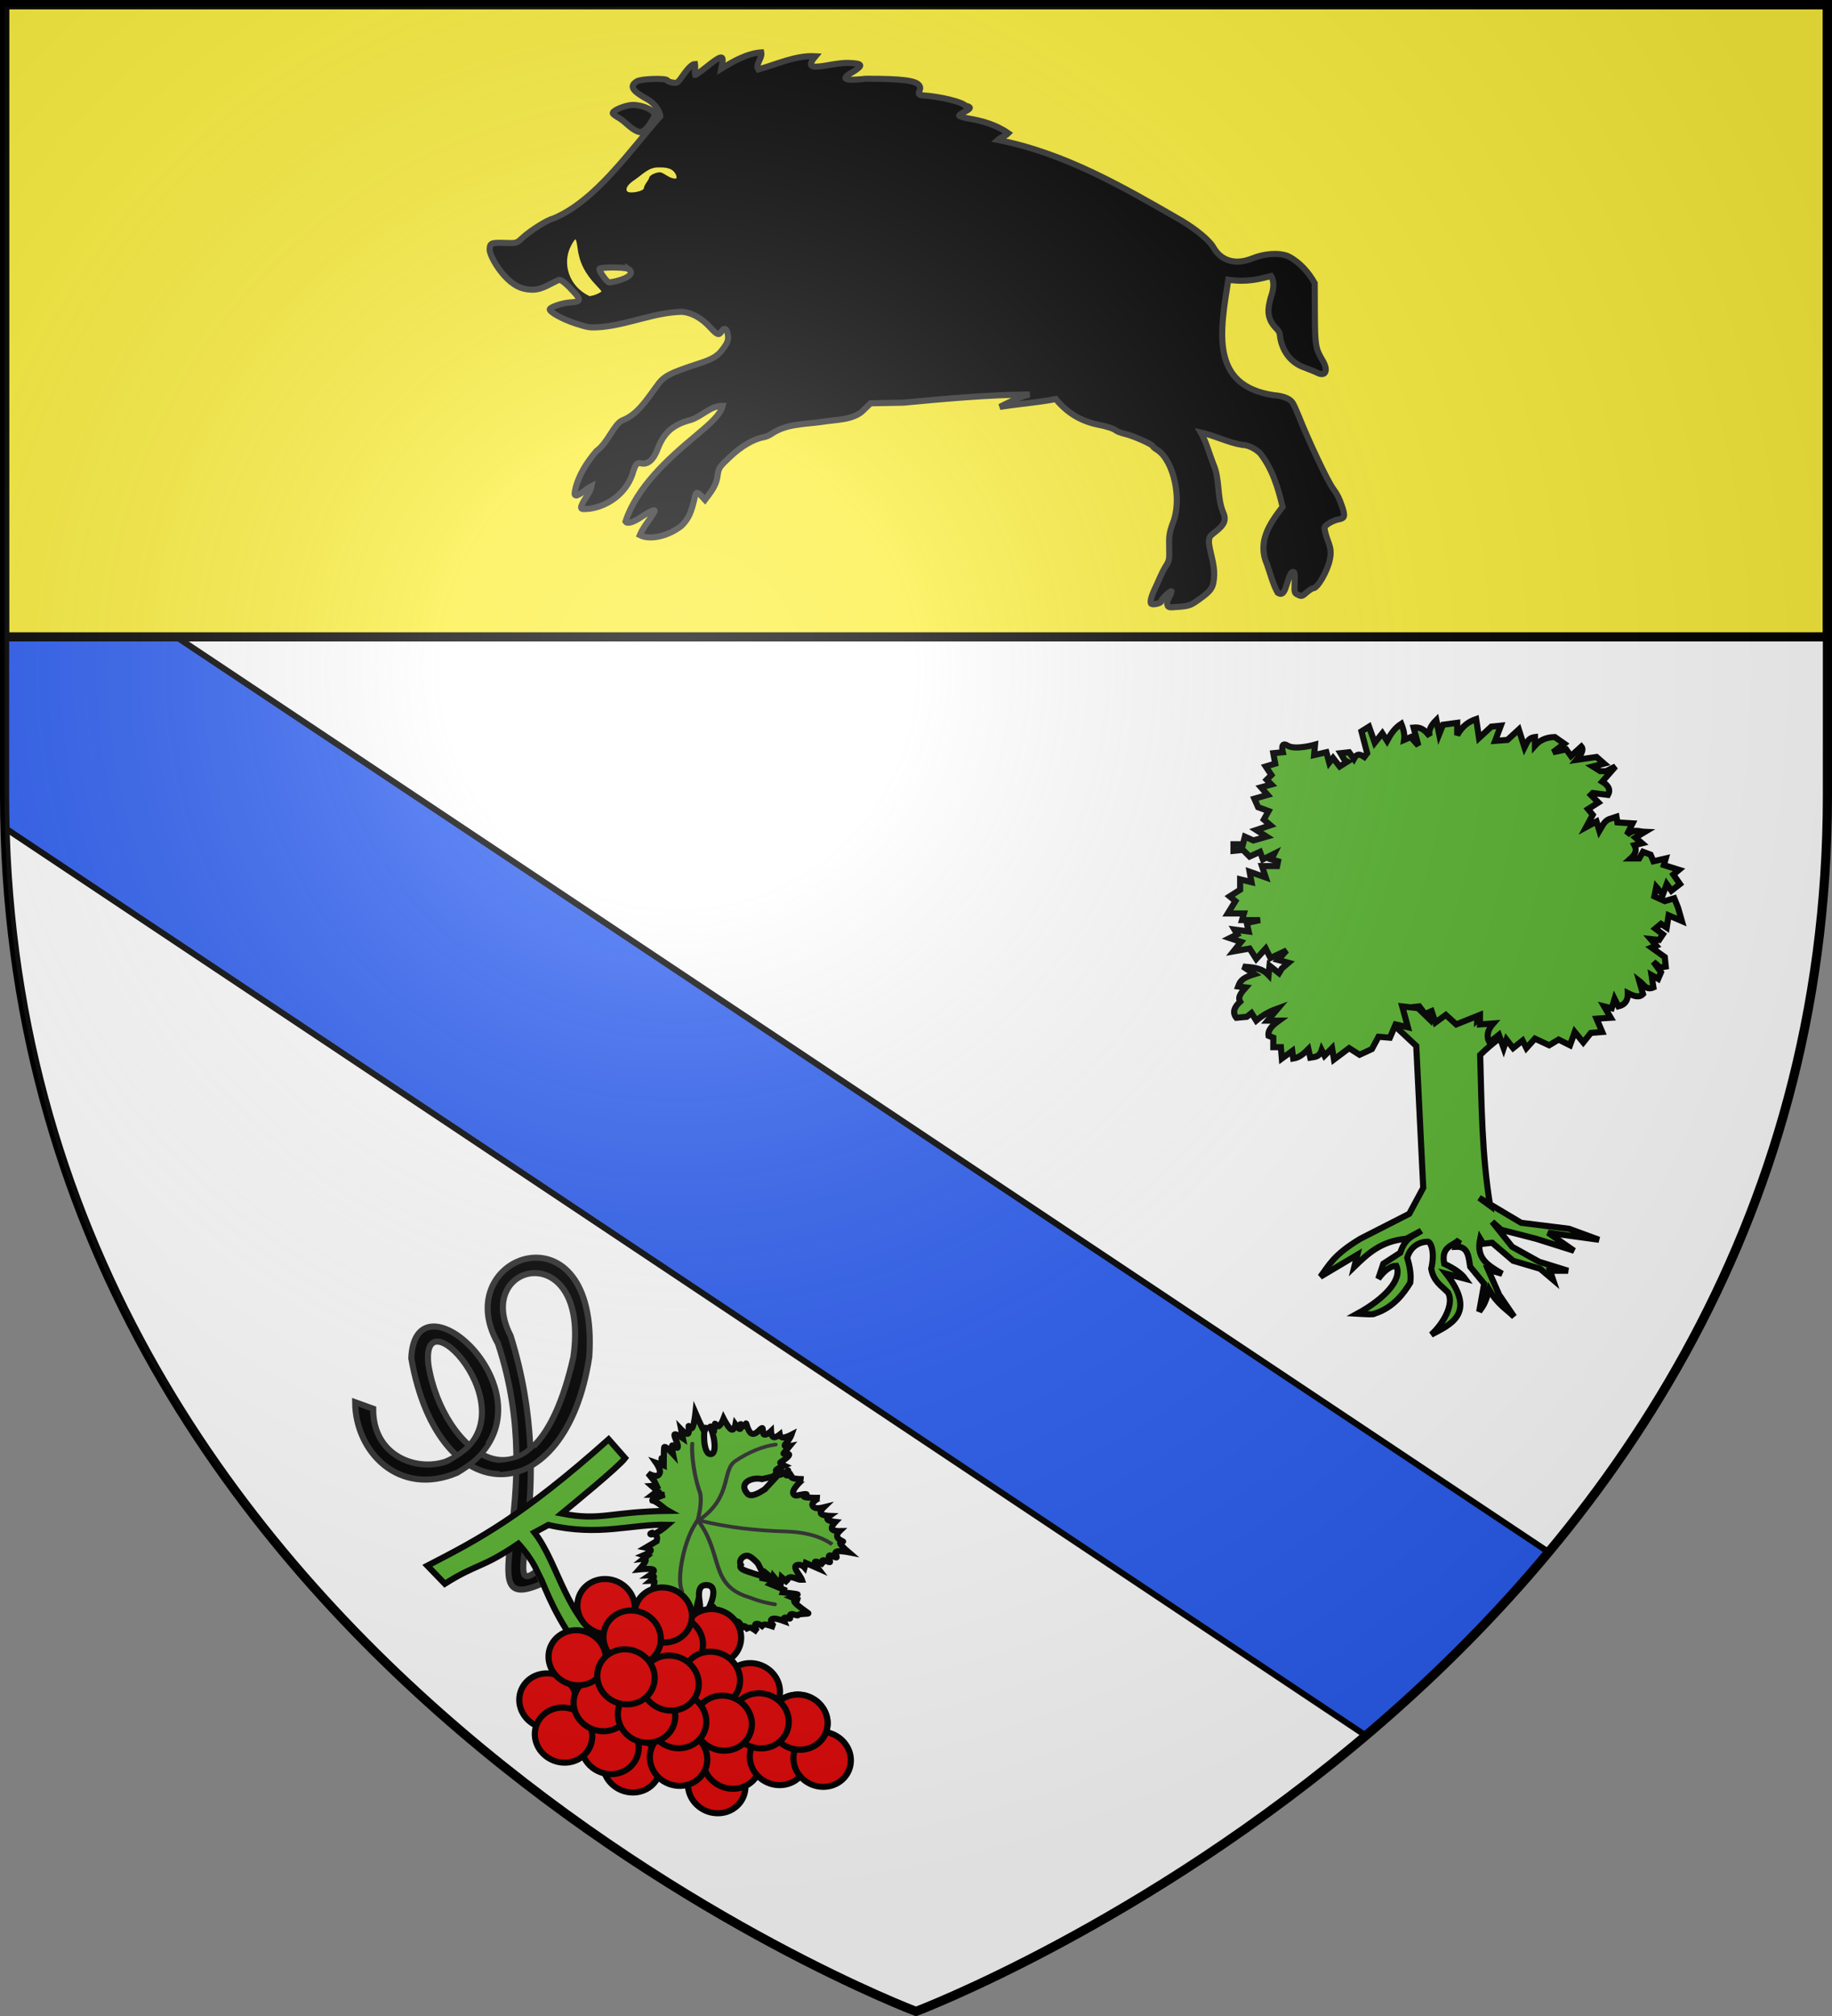 <?xml version="1.0" encoding="UTF-8" standalone="no"?>
<svg
   xmlns:dc="http://purl.org/dc/elements/1.1/"
   xmlns:cc="http://creativecommons.org/ns#"
   xmlns:rdf="http://www.w3.org/1999/02/22-rdf-syntax-ns#"
   xmlns:svg="http://www.w3.org/2000/svg"
   xmlns="http://www.w3.org/2000/svg"
   xmlns:xlink="http://www.w3.org/1999/xlink"
   xmlns:sodipodi="http://sodipodi.sourceforge.net/DTD/sodipodi-0.dtd"
   xmlns:inkscape="http://www.inkscape.org/namespaces/inkscape"
   height="660"
   width="600"
   version="1.0"
   id="svg2"
   sodipodi:version="0.32"
   inkscape:version="0.48.1 "
   sodipodi:docname="Blason ville fr Madirac (Gironde).svg"
   inkscape:export-filename="C:\Users\Henry\Pictures\Mes images\Blas\Blasons miens png\Nouveaux\Blason 33 Madirac.png"
   inkscape:export-xdpi="144"
   inkscape:export-ydpi="144"
   style="display:inline">
  <rect width="100%" height="100%" fill="#808080" stroke="none"/>
  <sodipodi:namedview
     inkscape:window-height="1058"
     inkscape:window-width="1920"
     inkscape:pageshadow="2"
     inkscape:pageopacity="0.0"
     guidetolerance="10.0"
     gridtolerance="10.0"
     objecttolerance="10.0"
     borderopacity="1.0"
     bordercolor="#666666"
     pagecolor="#ffffff"
     id="base"
     showgrid="false"
     height="660px"
     inkscape:zoom="1.2969697"
     inkscape:cx="300"
     inkscape:cy="330"
     inkscape:window-x="-8"
     inkscape:window-y="-8"
     inkscape:current-layer="layer4"
     inkscape:window-maximized="1">
    <inkscape:grid
       type="xygrid"
       id="grid4240"
       empspacing="5"
       visible="true"
       enabled="true"
       snapvisiblegridlinesonly="true" />
  </sodipodi:namedview>
  <desc
     id="desc4">Flag of Canton of Valais (Wallis)</desc>
  <defs
     id="defs6">
    <linearGradient
       id="linearGradient2893">
      <stop
         style="stop-color: white; stop-opacity: 0.314;"
         offset="0"
         id="stop2895" />
      <stop
         id="stop2897"
         offset="0.19"
         style="stop-color: white; stop-opacity: 0.251;" />
      <stop
         style="stop-color: rgb(107, 107, 107); stop-opacity: 0.125;"
         offset="0.6"
         id="stop2901" />
      <stop
         style="stop-color: black; stop-opacity: 0.125;"
         offset="1"
         id="stop2899" />
    </linearGradient>
    <radialGradient
       inkscape:collect="always"
       xlink:href="#linearGradient2893"
       id="radialGradient3163"
       gradientUnits="userSpaceOnUse"
       gradientTransform="matrix(1.353,0,0,1.349,-77.629,-85.747)"
       cx="221.445"
       cy="226.331"
       fx="221.445"
       fy="226.331"
       r="300" />
  </defs>
  <g
     inkscape:groupmode="layer"
     id="layer3"
     inkscape:label="Fond écu"
     style="display:inline"
     transform="translate(0,-2.8e-4)"
     sodipodi:insensitive="true">
    <g
       id="g3582">
      <path
         sodipodi:nodetypes="cccccc"
         d="m 300,658.5 c 0,0 298.5,-112.436 298.5,-398.182 0,-285.746 0,-258.818 0,-258.818 L 1.5,1.5 1.5,260.318 C 1.5,546.064 300,658.5 300,658.5 z"
         style="fill:#ffffff;fill-opacity:1;fill-rule:evenodd;stroke:none"
         id="path2855"
         inkscape:connector-curvature="0" />
      <path
         id="path3534"
         transform="translate(0,2.8e-4)"
         d="m 1.5,171 0,89.312 c 0,3.622 0.062,7.214 0.156,10.781 L 447.312,568.188 c 20.425,-17.302 40.883,-37.261 59.875,-60.062 L 1.5,171 z"
         style="opacity:0.99;fill:#2b5df2;fill-opacity:1;stroke:#000000;stroke-width:2;stroke-linecap:butt;stroke-linejoin:bevel;stroke-miterlimit:4;stroke-opacity:1;stroke-dasharray:none"
         inkscape:connector-curvature="0" />
      <path
         id="rect3285"
         d="m 1.5,1.5 0,207 597,0 0,-207 -597,0 z"
         style="fill:#fcef3c;fill-opacity:1;stroke:#000000;stroke-width:3;stroke-linecap:round;stroke-linejoin:miter;stroke-miterlimit:4;stroke-opacity:1"
         inkscape:connector-curvature="0" />
    </g>
    <path
       sodipodi:nodetypes="cccccc"
       d="M 300,658.5 C 300,658.5 1.5,546.064 1.5,260.318 1.5,-25.427 1.5,1.5 1.5,1.5 l 597,0 0,258.818 c 0,285.746 -298.5,398.182 -298.5,398.182 z"
       style="fill:none;stroke:#000000;stroke-width:3;stroke-linecap:butt;stroke-linejoin:miter;stroke-miterlimit:4;stroke-opacity:1;stroke-dasharray:none;display:inline"
       id="path1411-0"
       inkscape:export-xdpi="144"
       inkscape:export-ydpi="144"
       inkscape:connector-curvature="0" />
  </g>
  <g
     inkscape:groupmode="layer"
     id="layer4"
     inkscape:label="Meubles"
     style="display:inline"
     transform="translate(0,-2.8e-4)">
    <g
       id="g5002"
       transform="matrix(-0.592,0.592,-0.547,-0.547,786.557,116.496)" />
    <g
       id="g4885">
      <g
         transform="matrix(0.996,0.084,-0.084,0.996,42.824,-14.921)"
         id="g4751">
        <path
           inkscape:connector-curvature="0"
           id="path3589"
           d="m 177.172,516.375 c -12.05,11.209 5.451,-25.497 -15.113,-75.966 -14.667,-23.283 23.448,-34.839 21.062,5.297 -8.054,57.555 -40.346,34.184 -47.108,6.452 -5.054,-24.835 38.028,15.59 8.305,31.098 -9.663,4.159 -24.033,-0.167 -25.139,-15.279 l -6.061,-1.624 c 1.479,16.259 16.959,29.736 35.145,20.245 35.138,-24.464 -19.341,-67.459 -18.025,-36.161 13.314,50.378 54.67,45.657 58.067,-5.332 -0.893,-51.287 -49.064,-29.445 -30.189,-1.871 21.641,50.372 -3.058,90.517 21.112,77.083 z"
           style="fill:#000000;fill-opacity:1;fill-rule:evenodd;stroke:#313131;stroke-width:2;stroke-linecap:butt;stroke-linejoin:miter;stroke-miterlimit:4;stroke-opacity:1;stroke-dasharray:none;display:inline"
           sodipodi:nodetypes="ccccccccccccc" />
        <path
           inkscape:connector-curvature="0"
           id="path10267-2"
           d="m 178.944,519.376 c 3.064,5.959 8.687,16.675 18.831,25.624 l 4.784,-6.441 c -14.589,-7.041 -18.481,-25.123 -27.328,-34.639 l 4.332,-2.837 c 17.111,2.47 27.135,-2.686 38.988,-3.341 -4.67,4.846 -6.447,3.578 -4.875,3.041 0.75,0.612 2.104,0.352 1.712,2.607 l -3.381,2.398 c 0,0 1.821,0.189 1.713,0.824 -0.108,0.635 -2.146,1.715 -2.146,1.715 l 1.02,0.224 -0.973,0.921 c 0,0 0.964,-0.197 0.688,0.703 -0.276,0.9 -1.79,2.897 -1.79,2.897 0,0 3.67,-0.706 4.552,-0.291 0.882,0.415 -1.023,1.951 -1.023,1.951 0,0 1.297,-0.158 1.431,0.273 0.134,0.43 -0.895,1.448 -0.895,1.448 0,0 1.246,-0.164 1.226,0.248 -0.02,0.412 -0.512,4.187 -0.512,4.187 0,0 2.131,-1.406 2.941,-1.103 0.81,0.303 0.3,2.315 0.3,2.315 0,0 0.666,-0.983 0.968,-0.818 0.301,0.165 0.238,1.478 0.238,1.478 0,0 -0.451,-3.472 0.728,-0.121 1.178,3.351 1.271,3.569 1.271,3.569 0,0 0.78,-3.327 1.693,-3.012 0.913,0.315 1.959,4.272 1.959,4.272 0,0 0.065,-2.401 1.233,-2.03 0.357,0.113 0.218,1.891 0.218,1.891 0,0 1.066,-1.247 1.666,-0.321 0.6,0.926 0.703,4.642 0.733,4.023 0.03,-0.618 1.097,-7.744 1.097,-7.744 0,0 0.942,1.566 1.015,0.327 0.079,-1.323 -2.451,-7.103 1.59,-7.269 4.522,-0.185 1.267,7.733 1.057,7.995 0,0 1.22,-1.773 1.798,-0.927 0.578,0.845 0.513,4.308 0.513,4.308 0,0 0.816,-1.406 1.29,-1.091 0.475,0.315 0.608,2.351 0.608,2.351 0,0 0.826,-1.094 1.275,-0.782 0.449,0.312 0.52,2.03 0.52,2.03 0,0 0.988,-0.712 1.471,-0.552 0.482,0.161 0.458,1.194 0.458,1.194 l 0.005,-0.103 1.718,0.721 c 0,0 -1.016,-2.589 -0.556,-3.57 1.072,-1.65 2.325,0.852 3.005,1.995 0,0 -0.14,-1.363 0.368,-1.2 0.508,0.164 1.381,1.303 1.381,1.303 0,0 -0.285,-1.044 0.46,-0.982 0.745,0.062 2.519,1.23 2.519,1.23 -0.313,-0.166 -2.336,-3.352 0.33,-2.551 0.5,0.15 1.708,0.927 1.708,0.927 0,0 -0.832,-0.927 0.05,-1.03 0.882,-0.103 3.477,0.618 3.477,0.618 -0.283,-0.069 -3.229,-2.844 -0.07,-2.806 0.924,0.011 2.861,0.545 2.861,0.545 0,0 -0.423,-0.853 0.055,-1.133 0.478,-0.28 1.831,0.527 1.856,0.012 0.025,-0.515 -0.467,-1.013 0.167,-1.327 0.634,-0.314 2.241,0.575 2.369,0.072 0.127,-0.503 3.639,-0.606 3.239,-0.861 -0.4,-0.254 -4.015,-2.287 -4.793,-3.259 -0.778,-0.972 1.681,-0.63 1.681,-0.63 l -2.641,-0.83 c 0,0 2.111,-0.994 1.706,-1.145 -0.405,-0.151 -4.835,-0.26 -4.835,-0.26 l 0.25,-0.903 -4.672,-1.484 1.09,-1.218 -3.692,-0.436 0.03,-0.618 -3.164,-0.684 c -1.129,-0.417 -5.285,-0.791 -4.329,-2.48 -0.969,-1.358 0.569,-3.395 2.22,-3.096 1.229,0.222 3.304,2.194 3.304,2.194 l 1.819,2.908 0.533,-0.352 2.894,1.999 0.142,-0.812 2.654,2.696 0.125,-2.575 2.289,1.721 c 0,0 -1.028,-0.964 -0.125,-1.672 1.233,-0.968 2.943,0.451 4.527,0.224 -0.605,-1.418 -4.488,-4.674 -1.314,-4.817 1.023,-0.046 1.821,0.733 1.821,0.733 l 0.28,-1.521 4.16,1.423 c 0,0 -1.59,-1.768 -1.136,-2.103 0.455,-0.335 2.954,0.763 2.954,0.763 0,0 -1.028,-1.131 -0.55,-1.412 0.478,-0.28 2.441,0.703 2.461,0.291 0.02,-0.412 -0.929,-1.586 -0.418,-2.018 0.511,-0.432 2.436,0.806 2.461,0.291 0.025,-0.515 -1.149,-1.301 -0.223,-1.788 0.926,-0.486 3.927,-0.158 3.927,-0.158 0,0 -2.342,-1.675 -2.869,-2.514 -0.527,-0.839 1.168,-0.691 0.763,-0.842 -0.405,-0.151 -1.649,-0.557 -1.996,-1.375 -0.347,-0.818 0.607,-1.897 0.607,-1.897 0,0 -2.15,0.212 -2.554,-0.509 -0.403,-0.721 0.94,-2.375 0.94,-2.375 0,0 -2.034,-0.059 -2.554,-0.509 -0.52,-0.45 0.475,-1.291 0.475,-1.291 0,0 -2.326,0.114 -2.861,-0.545 -0.535,-0.659 0.72,-2.091 0.72,-2.091 0,0 -2.019,0.686 -2.804,0.394 -2.756,-1.025 1.123,-3.39 1.195,-3.381 0,0 -3.73,0.363 -4.855,0.152 -1.124,-0.21 1.128,-0.929 0.358,-0.994 -0.77,-0.065 -3.024,0.846 -3.439,0.734 -2.725,-0.736 2.013,-5.564 2.125,-5.551 0,0 -2.823,0.262 -3.707,-0.127 -0.884,-0.389 0.172,-1.43 0.172,-1.43 0,0 -1.672,0.994 -2.101,0.788 -0.428,-0.206 0.715,-1.988 0.387,-1.612 -0.328,0.376 -1.771,1.423 -2.346,1.588 -0.575,0.165 0.71,-1.885 0.045,-0.927 l -4.729,6.072 c -1.56,1.212 -4.232,3.203 -5.567,1.933 -3.273,-3.112 0.621,-5.623 4.376,-5.167 l 3.569,-1.147 1.423,-1.697 c 0,0 -1.055,-0.047 -0.59,-0.588 0.465,-0.541 2.448,-1.576 2.448,-1.576 0,0 -1.723,-0.618 -1.293,-0.981 0.43,-0.364 2.41,-1.839 2.601,-2.594 0.191,-0.754 -2.163,-0.048 -1.836,-0.424 0.328,-0.376 1.77,-2.485 1.77,-2.485 0,0 -2.511,0.74 -1.303,-0.775 1.208,-1.515 1.59,-3.024 1.59,-3.024 0,0 -1.676,1.071 -2.634,1.14 -0.957,0.068 -1.196,-0.866 -1.196,-0.866 0,0 -1.271,1.223 -2.008,1.006 -0.737,-0.217 -0.941,-1.872 -0.941,-1.872 0,0 -1.335,1.474 -2.126,1.303 -0.791,-0.171 -0.29,-2.521 -1.038,-1.987 -0.748,0.533 -1.685,2.313 -2.986,2.03 -1.301,-0.283 -2.199,-3.575 -2.219,-3.163 -0.02,0.412 -0.432,0.933 -0.875,1.036 -0.443,0.103 -0.878,-1.036 -0.898,-0.624 -0.02,0.412 0.34,1.491 -0.075,1.545 -0.415,0.055 -1.586,-1.327 -1.586,-1.327 0,0 -0.206,2.125 -1.218,1.721 -1.012,-0.404 -2.829,-3.338 -2.829,-3.338 0,0 -0.589,2.054 -1.258,2.545 -0.668,0.491 -1.396,-0.994 -1.416,-0.582 -0.02,0.412 -0.07,1.442 -0.07,1.442 0,0 -1.503,-0.903 -1.436,-0.169 1.204,1.152 3.56,8.982 0.702,8.708 -2.409,-0.231 -2.831,-8.545 -2.158,-8.466 0,0 0.028,1.557 -0.558,0.867 -0.585,-0.691 -3.14,-5.447 -3.14,-5.447 0,0 -0.075,3.669 -0.542,4.805 -0.468,1.136 -1.308,-0.672 -1.328,-0.26 -0.02,0.412 0.566,2.165 -0.017,2.484 -0.583,0.32 -2.314,-1.206 -2.314,-1.206 l 0.793,2.787 c 0,0 -2.811,-1.575 -2.846,-0.854 -0.035,0.721 1.583,2.984 1.461,3.902 -0.122,0.918 -1.913,-0.951 -1.948,-0.23 -0.035,0.721 0.496,2.545 0.496,2.545 0,0 -2.962,-2.732 -3.007,-1.805 -0.045,0.927 0.211,4.169 0.211,4.169 0,0 -0.78,-0.921 -0.8,-0.509 -0.02,0.412 0.618,2.145 0.618,2.145 l -2.241,-0.575 c 0,0 1.646,1.974 1.501,3.078 -0.305,2.324 -3.844,0.582 -3.844,0.582 l 2.259,2.339 0.858,1.448 -1.558,0.23 1.991,1.478 -1.51,1.376 3.911,-0.346 c 0,0 -4.019,1.797 -3.823,2.189 1.961,0.361 3.863,2.241 5.503,2.976 -19.073,1.854 -21.611,5.218 -34.73,3.8 3.129,-3.064 17.266,-16.735 19.197,-19.831 l -5.907,-5.673 c -26.176,27.618 -39.632,36.152 -55.702,46.235 l 6.2,5.418 c 9.921,-7.521 11.641,-5.983 22.908,-15.122 2.726,2.554 4.619,4.871 6.006,6.993 z"
           style="fill:#5ab532;fill-opacity:1;fill-rule:evenodd;stroke:#000000;stroke-width:2;stroke-linecap:butt;stroke-linejoin:miter;stroke-miterlimit:4;stroke-opacity:1;stroke-dasharray:none;display:inline" />
        <path
           style="fill:none;stroke:#000000;stroke-width:3;stroke-linecap:butt;stroke-linejoin:miter;stroke-miterlimit:4;stroke-opacity:1;stroke-dasharray:none;display:inline"
           d="m 155.735,475.347 c -2.027,3.528 -3.436,5.419 -8.751,9.173"
           id="path5983-4"
           inkscape:connector-curvature="0"
           sodipodi:nodetypes="cc" />
        <g
           style="fill:none"
           id="g6005"
           transform="matrix(0.173,-0.427,-0.468,-0.143,402.958,465.392)">
          <g
             id="g4973">
            <path
               inkscape:connector-curvature="0"
               sodipodi:nodetypes="ccscsc"
               id="path21313"
               d="m -153.996,221.874 -0.168,-0.742 c 2.634,11.023 0.099,22.084 -3.69,31.536 -7.632,19.041 -12.591,35.269 -15.83,55.81 24.412,-13.241 39.076,1.478 48.95,-3.895 9.434,-5.134 17.564,-12.416 21.68,-19.241"
               style="fill:none;stroke:#313131;stroke-width:2.667;stroke-linecap:round;stroke-linejoin:miter;stroke-miterlimit:4;stroke-opacity:1;stroke-dasharray:none" />
            <path
               inkscape:connector-curvature="0"
               sodipodi:nodetypes="ccc"
               id="path21315"
               d="m -173.906,308.908 c -15.965,-25.849 -40.142,-26.276 -37.375,-54.382 0.125,-8.331 1.134,-12.755 2.132,-17.226"
               style="fill:none;stroke:#313131;stroke-width:2.667;stroke-linecap:round;stroke-linejoin:miter;stroke-miterlimit:4;stroke-opacity:1;stroke-dasharray:none" />
            <path
               inkscape:connector-curvature="0"
               sodipodi:nodetypes="cc"
               id="path21317"
               d="m -173.888,309.041 c -15.011,2.961 -45.038,-4.997 -51.08,-12.056"
               style="fill:none;stroke:#313131;stroke-width:2.667;stroke-linecap:round;stroke-linejoin:miter;stroke-miterlimit:4;stroke-opacity:1;stroke-dasharray:none" />
            <path
               inkscape:connector-curvature="0"
               sodipodi:nodetypes="ccc"
               id="path21319"
               d="m -173.774,309.135 c 8.36,1.642 17.127,4.688 20.149,8.251 13.491,11.489 26.308,17.333 29.065,18.247"
               style="fill:none;stroke:#313131;stroke-width:2.667;stroke-linecap:round;stroke-linejoin:miter;stroke-miterlimit:4;stroke-opacity:1;stroke-dasharray:none" />
          </g>
        </g>
        <g
           id="g7061-3"
           transform="matrix(-0.287,0.978,1.048,0.307,-252.202,96.947)"
           style="fill:#e20909;fill-opacity:1;stroke-width:1.896;stroke-miterlimit:4;stroke-dasharray:none">
          <path
             transform="matrix(0.46,0,0,0.438,-39.782,278.485)"
             sodipodi:open="true"
             sodipodi:end="8.1662395"
             sodipodi:start="1.884771"
             d="m 783.942,599.635 a 19.092,19.799 0 1 1 0.031,0.011"
             sodipodi:ry="19.79899"
             sodipodi:rx="19.091883"
             sodipodi:cy="580.80402"
             sodipodi:cx="789.83826"
             id="path10249-0"
             style="fill:#e20909;fill-opacity:1;fill-rule:evenodd;stroke:#000000;stroke-width:4.226;stroke-linecap:round;stroke-linejoin:miter;stroke-miterlimit:4;stroke-opacity:1;stroke-dasharray:none;stroke-dashoffset:0"
             sodipodi:type="arc" />
          <path
             transform="matrix(0.46,0,0,0.438,-42.762,270.43)"
             sodipodi:open="true"
             sodipodi:end="8.1662395"
             sodipodi:start="1.884771"
             d="m 783.942,599.635 a 19.092,19.799 0 1 1 0.031,0.011"
             sodipodi:ry="19.79899"
             sodipodi:rx="19.091883"
             sodipodi:cy="580.80402"
             sodipodi:cx="789.83826"
             id="path10251-1"
             style="fill:#e20909;fill-opacity:1;fill-rule:evenodd;stroke:#000000;stroke-width:4.226;stroke-linecap:round;stroke-linejoin:miter;stroke-miterlimit:4;stroke-opacity:1;stroke-dasharray:none;stroke-dashoffset:0"
             sodipodi:type="arc" />
          <path
             transform="matrix(0.46,0,0,0.438,-59.66,254.94)"
             sodipodi:open="true"
             sodipodi:end="8.1662395"
             sodipodi:start="1.884771"
             d="m 783.942,599.635 a 19.092,19.799 0 1 1 0.031,0.011"
             sodipodi:ry="19.79899"
             sodipodi:rx="19.091883"
             sodipodi:cy="580.80402"
             sodipodi:cx="789.83826"
             id="path10253-5"
             style="fill:#e20909;fill-opacity:1;fill-rule:evenodd;stroke:#000000;stroke-width:4.226;stroke-linecap:round;stroke-linejoin:miter;stroke-miterlimit:4;stroke-opacity:1;stroke-dasharray:none;stroke-dashoffset:0"
             sodipodi:type="arc" />
          <path
             transform="matrix(0.46,0,0,0.438,-84.283,254.156)"
             sodipodi:open="true"
             sodipodi:end="8.1662395"
             sodipodi:start="1.884771"
             d="m 783.942,599.635 a 19.092,19.799 0 1 1 0.031,0.011"
             sodipodi:ry="19.79899"
             sodipodi:rx="19.091883"
             sodipodi:cy="580.80402"
             sodipodi:cx="789.83826"
             id="path10255-6"
             style="fill:#e20909;fill-opacity:1;fill-rule:evenodd;stroke:#000000;stroke-width:4.226;stroke-linecap:round;stroke-linejoin:miter;stroke-miterlimit:4;stroke-opacity:1;stroke-dasharray:none;stroke-dashoffset:0"
             sodipodi:type="arc" />
          <path
             transform="matrix(0.46,0,0,0.438,-49.261,248.125)"
             sodipodi:open="true"
             sodipodi:end="8.1662395"
             sodipodi:start="1.884771"
             d="m 783.942,599.635 a 19.092,19.799 0 1 1 0.031,0.011"
             sodipodi:ry="19.79899"
             sodipodi:rx="19.091883"
             sodipodi:cy="580.80402"
             sodipodi:cx="789.83826"
             id="path10257-5"
             style="fill:#e20909;fill-opacity:1;fill-rule:evenodd;stroke:#000000;stroke-width:4.226;stroke-linecap:round;stroke-linejoin:miter;stroke-miterlimit:4;stroke-opacity:1;stroke-dasharray:none;stroke-dashoffset:0"
             sodipodi:type="arc" />
          <path
             transform="matrix(0.46,0,0,0.438,-40.812,256.18)"
             sodipodi:open="true"
             sodipodi:end="8.1662395"
             sodipodi:start="1.884771"
             d="m 783.942,599.635 a 19.092,19.799 0 1 1 0.031,0.011"
             sodipodi:ry="19.79899"
             sodipodi:rx="19.091883"
             sodipodi:cy="580.80402"
             sodipodi:cx="789.83826"
             id="path10259-3"
             style="fill:#e20909;fill-opacity:1;fill-rule:evenodd;stroke:#000000;stroke-width:4.226;stroke-linecap:round;stroke-linejoin:miter;stroke-miterlimit:4;stroke-opacity:1;stroke-dasharray:none;stroke-dashoffset:0"
             sodipodi:type="arc" />
          <path
             transform="matrix(0.46,0,0,0.438,-87.607,287.159)"
             sodipodi:open="true"
             sodipodi:end="8.1662395"
             sodipodi:start="1.884771"
             d="m 783.942,599.635 a 19.092,19.799 0 1 1 0.031,0.011"
             sodipodi:ry="19.79899"
             sodipodi:rx="19.091883"
             sodipodi:cy="580.80402"
             sodipodi:cx="789.83826"
             id="path10261-3"
             style="fill:#e20909;fill-opacity:1;fill-rule:evenodd;stroke:#000000;stroke-width:4.226;stroke-linecap:round;stroke-linejoin:miter;stroke-miterlimit:4;stroke-opacity:1;stroke-dasharray:none;stroke-dashoffset:0"
             sodipodi:type="arc" />
          <path
             transform="matrix(0.46,0,0,0.438,-81.108,277.245)"
             sodipodi:open="true"
             sodipodi:end="8.1662395"
             sodipodi:start="1.884771"
             d="m 783.942,599.635 a 19.092,19.799 0 1 1 0.031,0.011"
             sodipodi:ry="19.79899"
             sodipodi:rx="19.091883"
             sodipodi:cy="580.80402"
             sodipodi:cx="789.83826"
             id="path10263-3"
             style="fill:#e20909;fill-opacity:1;fill-rule:evenodd;stroke:#000000;stroke-width:4.226;stroke-linecap:round;stroke-linejoin:miter;stroke-miterlimit:4;stroke-opacity:1;stroke-dasharray:none;stroke-dashoffset:0"
             sodipodi:type="arc" />
          <path
             transform="matrix(0.46,0,0,0.438,-88.368,271.05)"
             sodipodi:open="true"
             sodipodi:end="8.1662395"
             sodipodi:start="1.884771"
             d="m 783.942,599.635 a 19.092,19.799 0 1 1 0.031,0.011"
             sodipodi:ry="19.79899"
             sodipodi:rx="19.091883"
             sodipodi:cy="580.80402"
             sodipodi:cx="789.83826"
             id="path10265-71"
             style="fill:#e20909;fill-opacity:1;fill-rule:evenodd;stroke:#000000;stroke-width:4.226;stroke-linecap:round;stroke-linejoin:miter;stroke-miterlimit:4;stroke-opacity:1;stroke-dasharray:none;stroke-dashoffset:0"
             sodipodi:type="arc" />
          <path
             transform="matrix(0.46,0,0,0.438,-54.73,263.615)"
             sodipodi:open="true"
             sodipodi:end="8.1662395"
             sodipodi:start="1.884771"
             d="m 783.942,599.635 a 19.092,19.799 0 1 1 0.031,0.011"
             sodipodi:ry="19.79899"
             sodipodi:rx="19.091883"
             sodipodi:cy="580.80402"
             sodipodi:cx="789.83826"
             id="path10269-3"
             style="fill:#e20909;fill-opacity:1;fill-rule:evenodd;stroke:#000000;stroke-width:4.226;stroke-linecap:round;stroke-linejoin:miter;stroke-miterlimit:4;stroke-opacity:1;stroke-dasharray:none;stroke-dashoffset:0"
             sodipodi:type="arc" />
          <path
             transform="matrix(0.46,0,0,0.438,-77.858,264.854)"
             sodipodi:open="true"
             sodipodi:end="8.1662395"
             sodipodi:start="1.884771"
             d="m 783.942,599.635 a 19.092,19.799 0 1 1 0.031,0.011"
             sodipodi:ry="19.79899"
             sodipodi:rx="19.091883"
             sodipodi:cy="580.80402"
             sodipodi:cx="789.83826"
             id="path10271-13"
             style="fill:#e20909;fill-opacity:1;fill-rule:evenodd;stroke:#000000;stroke-width:4.226;stroke-linecap:round;stroke-linejoin:miter;stroke-miterlimit:4;stroke-opacity:1;stroke-dasharray:none;stroke-dashoffset:0"
             sodipodi:type="arc" />
          <path
             transform="matrix(0.46,0,0,0.438,-65.584,251.628)"
             sodipodi:open="true"
             sodipodi:end="8.1662395"
             sodipodi:start="1.884771"
             d="m 783.942,599.635 a 19.092,19.799 0 1 1 0.031,0.011"
             sodipodi:ry="19.79899"
             sodipodi:rx="19.091883"
             sodipodi:cy="580.80402"
             sodipodi:cx="789.83826"
             id="path10273-1"
             style="fill:#e20909;fill-opacity:1;fill-rule:evenodd;stroke:#000000;stroke-width:4.226;stroke-linecap:round;stroke-linejoin:miter;stroke-miterlimit:4;stroke-opacity:1;stroke-dasharray:none;stroke-dashoffset:0"
             sodipodi:type="arc" />
          <path
             transform="matrix(0.46,0,0,0.438,-43.412,304.507)"
             sodipodi:open="true"
             sodipodi:end="8.1662395"
             sodipodi:start="1.884771"
             d="m 783.942,599.635 a 19.092,19.799 0 1 1 0.031,0.011"
             sodipodi:ry="19.79899"
             sodipodi:rx="19.091883"
             sodipodi:cy="580.80402"
             sodipodi:cx="789.83826"
             id="path10275-7"
             style="fill:#e20909;fill-opacity:1;fill-rule:evenodd;stroke:#000000;stroke-width:4.226;stroke-linecap:round;stroke-linejoin:miter;stroke-miterlimit:4;stroke-opacity:1;stroke-dasharray:none;stroke-dashoffset:0"
             sodipodi:type="arc" />
          <path
             transform="matrix(0.46,0,0,0.438,-52.511,306.109)"
             sodipodi:open="true"
             sodipodi:end="8.1662395"
             sodipodi:start="1.884771"
             d="m 783.942,599.635 a 19.092,19.799 0 1 1 0.031,0.011"
             sodipodi:ry="19.79899"
             sodipodi:rx="19.091883"
             sodipodi:cy="580.80402"
             sodipodi:cx="789.83826"
             id="path10277-6"
             style="fill:#e20909;fill-opacity:1;fill-rule:evenodd;stroke:#000000;stroke-width:4.226;stroke-linecap:round;stroke-linejoin:miter;stroke-miterlimit:4;stroke-opacity:1;stroke-dasharray:none;stroke-dashoffset:0"
             sodipodi:type="arc" />
          <path
             transform="matrix(0.46,0,0,0.438,-47.2,290.876)"
             sodipodi:open="true"
             sodipodi:end="8.1662395"
             sodipodi:start="1.884771"
             d="m 783.942,599.635 a 19.092,19.799 0 1 1 0.031,0.011"
             sodipodi:ry="19.79899"
             sodipodi:rx="19.091883"
             sodipodi:cy="580.80402"
             sodipodi:cx="789.83826"
             id="path10279-4"
             style="fill:#e20909;fill-opacity:1;fill-rule:evenodd;stroke:#000000;stroke-width:4.226;stroke-linecap:round;stroke-linejoin:miter;stroke-miterlimit:4;stroke-opacity:1;stroke-dasharray:none;stroke-dashoffset:0"
             sodipodi:type="arc" />
          <path
             transform="matrix(0.46,0,0,0.438,-75.908,303.888)"
             sodipodi:open="true"
             sodipodi:end="8.1662395"
             sodipodi:start="1.884771"
             d="m 783.942,599.635 a 19.092,19.799 0 1 1 0.031,0.011"
             sodipodi:ry="19.79899"
             sodipodi:rx="19.091883"
             sodipodi:cy="580.80402"
             sodipodi:cx="789.83826"
             id="path10281-7"
             style="fill:#e20909;fill-opacity:1;fill-rule:evenodd;stroke:#000000;stroke-width:4.226;stroke-linecap:round;stroke-linejoin:miter;stroke-miterlimit:4;stroke-opacity:1;stroke-dasharray:none;stroke-dashoffset:0"
             sodipodi:type="arc" />
          <path
             transform="matrix(0.46,0,0,0.438,-74.72,291.496)"
             sodipodi:open="true"
             sodipodi:end="8.1662395"
             sodipodi:start="1.884771"
             d="m 783.942,599.635 a 19.092,19.799 0 1 1 0.031,0.011"
             sodipodi:ry="19.79899"
             sodipodi:rx="19.091883"
             sodipodi:cy="580.80402"
             sodipodi:cx="789.83826"
             id="path10283-7"
             style="fill:#e20909;fill-opacity:1;fill-rule:evenodd;stroke:#000000;stroke-width:4.226;stroke-linecap:round;stroke-linejoin:miter;stroke-miterlimit:4;stroke-opacity:1;stroke-dasharray:none;stroke-dashoffset:0"
             sodipodi:type="arc" />
          <path
             transform="matrix(0.46,0,0,0.438,-59.01,318.758)"
             sodipodi:open="true"
             sodipodi:end="8.1662395"
             sodipodi:start="1.884771"
             d="m 783.942,599.635 a 19.092,19.799 0 1 1 0.031,0.011"
             sodipodi:ry="19.79899"
             sodipodi:rx="19.091883"
             sodipodi:cy="580.80402"
             sodipodi:cx="789.83826"
             id="path10285-5"
             style="fill:#e20909;fill-opacity:1;fill-rule:evenodd;stroke:#000000;stroke-width:4.226;stroke-linecap:round;stroke-linejoin:miter;stroke-miterlimit:4;stroke-opacity:1;stroke-dasharray:none;stroke-dashoffset:0"
             sodipodi:type="arc" />
          <path
             transform="matrix(0.46,0,0,0.438,-63.56,331.15)"
             sodipodi:open="true"
             sodipodi:end="8.1662395"
             sodipodi:start="1.884771"
             d="m 783.942,599.635 a 19.092,19.799 0 1 1 0.031,0.011"
             sodipodi:ry="19.79899"
             sodipodi:rx="19.091883"
             sodipodi:cy="580.80402"
             sodipodi:cx="789.83826"
             id="path10287-2"
             style="fill:#e20909;fill-opacity:1;fill-rule:evenodd;stroke:#000000;stroke-width:4.226;stroke-linecap:round;stroke-linejoin:miter;stroke-miterlimit:4;stroke-opacity:1;stroke-dasharray:none;stroke-dashoffset:0"
             sodipodi:type="arc" />
          <path
             transform="matrix(0.46,0,0,0.438,-72.009,320.616)"
             sodipodi:open="true"
             sodipodi:end="8.1662395"
             sodipodi:start="1.884771"
             d="m 783.942,599.635 a 19.092,19.799 0 1 1 0.031,0.011"
             sodipodi:ry="19.79899"
             sodipodi:rx="19.091883"
             sodipodi:cy="580.80402"
             sodipodi:cx="789.83826"
             id="path10289-8"
             style="fill:#e20909;fill-opacity:1;fill-rule:evenodd;stroke:#000000;stroke-width:4.226;stroke-linecap:round;stroke-linejoin:miter;stroke-miterlimit:4;stroke-opacity:1;stroke-dasharray:none;stroke-dashoffset:0"
             sodipodi:type="arc" />
          <path
             sodipodi:type="arc"
             style="fill:#e20909;fill-opacity:1;fill-rule:evenodd;stroke:#000000;stroke-width:4.226;stroke-linecap:round;stroke-linejoin:miter;stroke-miterlimit:4;stroke-opacity:1;stroke-dasharray:none;stroke-dashoffset:0"
             id="path10291-7"
             sodipodi:cx="789.83826"
             sodipodi:cy="580.80402"
             sodipodi:rx="19.091883"
             sodipodi:ry="19.79899"
             d="m 783.942,599.635 a 19.092,19.799 0 1 1 0.031,0.011"
             sodipodi:start="1.884771"
             sodipodi:end="8.1662395"
             sodipodi:open="true"
             transform="matrix(0.46,0,0,0.438,-72.009,320.616)" />
          <path
             transform="matrix(0.46,0,0,0.438,-67.886,309.614)"
             sodipodi:open="true"
             sodipodi:end="8.1662395"
             sodipodi:start="1.884771"
             d="m 783.942,599.635 a 19.092,19.799 0 1 1 0.031,0.011"
             sodipodi:ry="19.79899"
             sodipodi:rx="19.091883"
             sodipodi:cy="580.80402"
             sodipodi:cx="789.83826"
             id="path10293-4"
             style="fill:#e20909;fill-opacity:1;fill-rule:evenodd;stroke:#000000;stroke-width:4.226;stroke-linecap:round;stroke-linejoin:miter;stroke-miterlimit:4;stroke-opacity:1;stroke-dasharray:none;stroke-dashoffset:0"
             sodipodi:type="arc" />
          <path
             transform="matrix(0.46,0,0,0.438,-62.91,299.551)"
             sodipodi:open="true"
             sodipodi:end="8.1662395"
             sodipodi:start="1.884771"
             d="m 783.942,599.635 a 19.092,19.799 0 1 1 0.031,0.011"
             sodipodi:ry="19.79899"
             sodipodi:rx="19.091883"
             sodipodi:cy="580.80402"
             sodipodi:cx="789.83826"
             id="path10295-2"
             style="fill:#e20909;fill-opacity:1;fill-rule:evenodd;stroke:#000000;stroke-width:4.226;stroke-linecap:round;stroke-linejoin:miter;stroke-miterlimit:4;stroke-opacity:1;stroke-dasharray:none;stroke-dashoffset:0"
             sodipodi:type="arc" />
          <path
             transform="matrix(0.46,0,0,0.438,-58.36,286.539)"
             sodipodi:open="true"
             sodipodi:end="8.1662395"
             sodipodi:start="1.884771"
             d="m 783.942,599.635 a 19.092,19.799 0 1 1 0.031,0.011"
             sodipodi:ry="19.79899"
             sodipodi:rx="19.091883"
             sodipodi:cy="580.80402"
             sodipodi:cx="789.83826"
             id="path10297-1"
             style="fill:#e20909;fill-opacity:1;fill-rule:evenodd;stroke:#000000;stroke-width:4.226;stroke-linecap:round;stroke-linejoin:miter;stroke-miterlimit:4;stroke-opacity:1;stroke-dasharray:none;stroke-dashoffset:0"
             sodipodi:type="arc" />
          <path
             transform="matrix(0.46,0,0,0.438,-56.41,277.245)"
             sodipodi:open="true"
             sodipodi:end="8.1662395"
             sodipodi:start="1.884771"
             d="m 783.942,599.635 a 19.092,19.799 0 1 1 0.031,0.011"
             sodipodi:ry="19.79899"
             sodipodi:rx="19.091883"
             sodipodi:cy="580.80402"
             sodipodi:cx="789.83826"
             id="path10299-7"
             style="fill:#e20909;fill-opacity:1;fill-rule:evenodd;stroke:#000000;stroke-width:4.226;stroke-linecap:round;stroke-linejoin:miter;stroke-miterlimit:4;stroke-opacity:1;stroke-dasharray:none;stroke-dashoffset:0"
             sodipodi:type="arc" />
          <path
             transform="matrix(0.46,0,0,0.438,-68.759,280.343)"
             sodipodi:open="true"
             sodipodi:end="8.1662395"
             sodipodi:start="1.884771"
             d="m 783.942,599.635 a 19.092,19.799 0 1 1 0.031,0.011"
             sodipodi:ry="19.79899"
             sodipodi:rx="19.091883"
             sodipodi:cy="580.80402"
             sodipodi:cx="789.83826"
             id="path10301-73"
             style="fill:#e20909;fill-opacity:1;fill-rule:evenodd;stroke:#000000;stroke-width:4.226;stroke-linecap:round;stroke-linejoin:miter;stroke-miterlimit:4;stroke-opacity:1;stroke-dasharray:none;stroke-dashoffset:0"
             sodipodi:type="arc" />
          <path
             transform="matrix(0.46,0,0,0.438,-65.51,267.332)"
             sodipodi:open="true"
             sodipodi:end="8.1662395"
             sodipodi:start="1.884771"
             d="m 783.942,599.635 a 19.092,19.799 0 1 1 0.031,0.011"
             sodipodi:ry="19.79899"
             sodipodi:rx="19.091883"
             sodipodi:cy="580.80402"
             sodipodi:cx="789.83826"
             id="path10303-69"
             style="fill:#e20909;fill-opacity:1;fill-rule:evenodd;stroke:#000000;stroke-width:4.226;stroke-linecap:round;stroke-linejoin:miter;stroke-miterlimit:4;stroke-opacity:1;stroke-dasharray:none;stroke-dashoffset:0"
             sodipodi:type="arc" />
        </g>
        <path
           style="fill:none;stroke:#000000;stroke-width:3;stroke-linecap:butt;stroke-linejoin:miter;stroke-miterlimit:4;stroke-opacity:1;stroke-dasharray:none;display:inline"
           d="m 174.163,477.279 c -3.34,3.82 -6.207,5.273 -12.106,6.402"
           id="path5983-4-8"
           inkscape:connector-curvature="0"
           sodipodi:nodetypes="cc" />
      </g>
      <g
         id="layer1-5"
         transform="matrix(0.691,0,0,0.691,399.041,232.134)">
        <g
           id="g7256"
           transform="translate(-17.581,-735.996)">
          <path
             id="path5476"
             style="fill:#5ab532;fill-opacity:1;fill-rule:evenodd;stroke:none"
             d="M 91.999,877.172 128.852,898.776 171.742,882.891 127.263,861.922 91.999,877.172 z"
             inkscape:connector-curvature="0" />
          <path
             id="path1910"
             style="fill:#5ab532;fill-opacity:1;fill-rule:evenodd;stroke:#000000;stroke-width:2.896;stroke-linecap:butt;stroke-linejoin:miter;stroke-miterlimit:4;stroke-opacity:1;stroke-dasharray:none"
             d="m 103.307,869.085 -6.627,12.782 14.675,13.728 3.314,67.222 -6.627,12.308 -23.196,11.835 c -12.98,7.815 -14.759,12.575 -18.936,17.989 l 17.515,-10.415 -1.42,5.681 c 6.264,-6.083 12.561,-12.137 24.616,-13.255 l 7.101,-3.787 c -3.017,2.391 -7.367,2.506 -9.941,10.415 l -8.048,5.207 -2.367,7.101 c 2.84,-3.835 5.681,-6.055 8.521,-6.154 3.022,6.4 -5.388,15.581 -18.462,22.723 3.763,0.216 7.894,0.506 8.048,0 9.132,-2.808 14.108,-9.9 17.042,-14.675 0.542,-3.945 -0.284,-7.89 -1.42,-11.835 1.526,-5.504 5.996,-7.691 9.941,-7.574 1.159,0.348 3.322,4.723 1.42,12.782 1.15,6.086 4.637,7.826 8.048,11.361 2.819,5.432 -2.13,14.468 -8.048,19.883 8.247,-4.475 22.157,-9.638 7.101,-28.877 l 8.994,2.367 c -1.714,-2.367 -4.841,-4.734 -9.941,-7.101 -1.596,-8.41 4.107,-8.305 7.101,-11.361 l -1.42,3.314 c 5.653,-0.287 5.881,4.85 6.627,9.468 l 6.627,8.048 -2.367,13.255 c 1.428,-2.424 2.523,-2.511 4.734,-10.415 3.945,6.907 7.89,8.931 11.835,12.782 l -7.101,-10.415 -5.207,-11.835 6.627,1.894 c -7.202,-4.264 -12.368,-7.359 -10.415,-16.569 l 1.42,2.367 4.261,-0.473 9.941,8.521 12.782,3.787 6.154,5.207 -1.42,-4.261 8.521,0 -13.728,-4.261 -12.782,-7.101 -9.468,-11.835 4.261,3.787 16.569,4.261 17.989,5.681 -12.308,-8.521 24.143,3.314 -14.202,-5.207 -22.723,-2.84 -19.882,-11.835 5.207,3.787 c -3.916,-23.827 -4.068,-47.655 -4.734,-71.482 6.422,-6.328 11.906,-9.839 17.515,-13.728 l -9.941,-11.361 -8.994,8.521 0.473,-15.149 -10.415,12.782 -8.048,-16.095 -4.261,18.462 -14.675,-14.202 z"
             inkscape:connector-curvature="0" />
          <path
             id="path4587"
             style="fill:#5ab532;fill-opacity:1;fill-rule:evenodd;stroke:#000000;stroke-width:2.896;stroke-linecap:butt;stroke-linejoin:miter;stroke-miterlimit:4;stroke-opacity:1;stroke-dasharray:none"
             d="m 108.753,877.318 -4.044,-0.449 2.696,9.885 -5.841,-1.348 -2.696,6.29 -5.392,-0.449 -3.145,5.841 -5.841,2.696 -4.942,-3.145 -7.189,5.392 -0.899,-5.392 -3.594,3.594 -1.348,-2.696 c -1.2,3.586 -3.385,3.232 -5.392,3.594 l -0.899,-4.044 c -2.096,2.098 -4.26,4.061 -7.189,4.493 l -0.449,-3.594 -4.942,3.594 -0.449,-5.392 -3.594,0 0,-4.493 -2.246,-0.899 c -0.445,-2.919 2.045,-5.105 4.942,-7.189 l -5.392,0 4.942,-5.841 c -3.445,1.232 -6.889,2.923 -10.334,5.841 l -2.246,-3.594 -2.246,1.797 -4.942,0.449 c -2.026,-2.546 -0.959,-5.092 1.797,-7.638 -1.305,-2.246 0.693,-4.493 2.696,-6.739 l -3.594,-0.449 c 0.752,-1.947 1.136,-3.894 7.638,-5.841 l -5.392,-3.594 c 4.282,0.393 8.665,0.387 12.131,4.044 l 0.449,-4.493 4.493,3.594 1.348,-2.246 3.145,-2.696 -4.942,-1.348 4.044,-4.493 -7.638,3.594 -2.246,-4.493 -4.493,4.942 -3.145,-4.942 -7.638,1.348 3.594,-4.493 -5.392,-1.797 3.594,-1.797 -1.348,-2.246 6.739,0.899 -0.899,-4.044 6.29,-1.348 -8.537,0 0.899,-3.145 -7.638,0 3.594,-5.841 -2.696,-2.246 4.942,-3.145 0,-4.942 5.392,1.348 -0.899,-4.942 7.638,2.696 -1.797,-5.392 7.189,0 0.449,-2.246 -3.145,-0.899 1.348,-2.696 -5.392,2.696 -1.348,-3.594 -4.942,2.246 -3.145,-3.145 -4.493,0.449 0,-3.145 4.493,0 0.899,-3.594 4.044,1.797 6.29,-1.797 -4.942,-3.145 6.739,-2.246 -3.145,-2.696 2.246,-4.044 -4.942,-1.797 -1.797,-4.044 6.29,-1.797 -3.145,-3.594 4.942,-1.348 -2.246,-2.246 2.246,-2.246 -2.696,-4.044 4.493,-1.348 -0.899,-4.942 4.493,-0.449 c 0,0 -1.348,-5.392 2.246,-3.145 3.594,2.246 13.03,-0.449 13.03,-0.449 l -0.449,4.942 5.841,-1.348 1.348,4.942 1.797,-2.246 3.145,4.044 3.594,-2.246 c -1.69,-0.706 -2.232,-2.561 -3.145,-4.044 l 4.044,-0.449 2.246,3.145 c 1.647,-3.062 3.295,-1.97 4.942,-0.899 l 1.348,-1.797 -2.696,-10.334 3.594,-2.246 2.696,7.638 3.594,-4.493 2.246,3.594 c 1.629,-3.005 3.441,-5.918 6.739,-8.087 1.419,3.516 1.615,5.808 1.348,7.638 l 3.145,-1.348 3.594,4.044 -2.246,-8.537 c 4.284,-0.39 5.799,1.989 7.638,4.044 -0.812,-2.546 0.576,-5.092 3.145,-7.638 l 1.348,6.739 1.797,-4.493 6.739,-0.899 0,5.841 c 2.498,-4.534 5.646,-6.469 8.986,-7.638 l 1.348,8.986 5.841,-5.392 4.493,-0.449 -2.696,7.189 5.841,-0.449 5.392,-4.942 2.696,8.537 c 1.055,-2.043 1.483,-4.503 4.942,-4.942 l 0,4.044 c 2.307,-2.605 5.434,-3.981 9.435,-4.044 l 4.493,3.145 -5.392,4.044 6.29,-1.348 2.246,3.145 4.942,-4.493 c 1.333,1.576 -0.235,3.878 -2.246,6.29 l 9.435,-1.348 3.594,3.145 -5.392,1.348 3.594,2.246 2.696,0 4.493,-2.246 -6.29,7.189 c 2.788,1.719 4.134,3.726 2.696,6.29 l -7.189,-0.899 -0.899,0.899 3.594,3.594 -4.942,3.145 2.246,2.696 -3.145,5.841 4.942,-2.696 1.348,4.493 c 1.418,-2.327 2.377,-5.112 5.392,-5.841 l 2.696,-0.899 0.449,2.696 7.189,0.449 -2.696,5.392 c 3.486,-3.011 5.828,-1.448 8.537,-1.348 l -4.493,2.696 3.145,2.696 -3.594,0.899 c 1.393,2.595 0.174,4.536 -1.797,6.29 l 4.044,0 1.797,-3.145 3.594,1.348 1.348,3.145 5.841,-1.348 -0.899,3.145 7.189,2.246 -2.696,2.246 3.145,4.493 -4.044,3.145 -2.246,-3.145 -1.797,4.942 -3.145,-3.594 -0.899,4.493 4.942,2.246 4.493,-1.348 1.797,4.493 1.797,6.29 -6.29,-2.696 -0.899,5.841 -2.696,-1.797 -2.696,2.246 3.594,2.696 -1.797,2.696 -4.044,-0.449 2.696,3.145 -2.246,0.899 6.29,4.493 0.449,4.493 -2.696,0.449 -3.145,-2.696 3.594,4.942 -1.348,3.145 -3.145,-1.797 0.899,5.841 c -3.558,1.575 -4.716,-1.65 -6.739,-3.145 l 1.797,6.29 c -1.865,1.975 -4.49,0.909 -7.189,-0.449 0.109,3.302 -1.215,5.529 -4.493,6.29 l -1.797,-3.594 -1.348,4.493 -3.594,-0.899 3.145,5.392 -6.739,0.449 2.696,6.29 -5.392,0.449 -3.594,4.493 -4.044,-4.942 -2.246,6.29 -5.392,-2.696 -4.493,2.696 -6.739,-3.145 -4.044,4.493 -1.797,-3.594 -4.493,3.594 -3.145,-4.044 -1.348,4.044 -2.246,-6.29 -4.493,3.594 c -1.591,-2.995 -0.847,-5.991 1.797,-8.986 l -6.29,0.449 0,-4.493 -11.232,4.493 -4.942,-4.493 -4.942,3.594 -1.797,-5.392 -3.145,1.348 -2.696,-3.594 -4.044,0.449 z"
             inkscape:connector-curvature="0" />
        </g>
      </g>
      <g
         id="g2338"
         transform="matrix(0.447,0,0,0.447,107.239,-83.032)">
        <path
           sodipodi:nodetypes="csscccccssccsccssscccccccccssccsscccsccccsscccccccccsssssccscssccssssccsssssccssccccccccccssccccssccssscccccccsssssccssssssccccccccsccsscccccc"
           style="fill:#000000;fill-rule:nonzero;stroke:#313131;stroke-width:4.471;stroke-miterlimit:4;stroke-opacity:1;stroke-dasharray:none"
           id="path2474"
           d="m 213.897,272.336 c -2.453,-1.355 -4.62,-2.945 -4.816,-3.533 -0.664,-1.991 9.345,-6.171 14.775,-6.171 7.552,0 16.001,4.09 16.001,7.746 -2.394,4.214 -5.55,10.733 -10.385,12.254 -6.216,-1.022 -10.27,-7.064 -15.575,-10.296 z m 401.487,356.382 c -0.858,-3.712 2.718,-6.42 2.999,-9.893 -0.75,-0.75 -7.526,5.893 -7.526,7.379 0,1.311 -5.661,2.757 -7.161,1.829 -1.357,-0.838 -0.047,-5.987 3.155,-12.4 2.377,-5.014 4.266,-10.15 7.175,-14.893 2.791,-4.368 2.931,-5.099 2.699,-14.107 -0.211,-8.192 0.136,-10.585 2.518,-17.382 7.359,-17.376 0.719,-45.839 -10.818,-53.711 -1.962,-1.158 -3.567,-2.46 -3.567,-2.895 0,-1.276 -14.091,-7.597 -20.035,-8.988 -3.006,-0.703 -6.14,-1.839 -6.965,-2.525 -1.861,-1.546 -6.859,-3.164 -13.83,-4.475 -12.681,-2.789 -22.161,-8.753 -30.411,-18.662 -12.468,2.515 -26.045,3.408 -40.951,5.77 7.002,-3.526 13.955,-7.151 21.745,-9.1 -29.449,0.185 -63.246,3.23 -92.554,6.01 l -23.917,0.458 -4.792,4.61 c -7.205,7.857 -20.414,7.224 -30.792,8.975 -12.867,1.882 -26.154,1.297 -37.241,8.939 -1.233,0.962 -3.933,2.06 -6,2.44 -7.111,1.307 -16.072,6.622 -24.321,14.428 -7.888,7.464 -8.058,7.727 -9.025,13.949 -0.737,6.858 -5.161,12.087 -9.145,17.387 l -2.424,-2.615 c -3.082,-3.324 -4.152,-3.295 -4.925,0.135 -2.725,12.098 -4.646,16.278 -9.901,21.532 -9.693,7.511 -22.824,10.696 -30.516,6.768 2.696,-6.32 7.503,-11.303 10.806,-17.3 0.955,-1.992 -3.203,-0.307 -9.253,3.75 -6.417,4.303 -10.763,5.589 -12.02,3.556 8.342,-25.222 31.142,-45.855 50.966,-62.349 6.508,-5.703 18.363,-14.525 20.213,-22.327 -8.917,-0.169 -15.224,7.743 -23.448,10.308 -12.805,3.344 -19.619,9.277 -24.04,20.933 -3.142,8.284 -7.282,11.965 -12.236,10.877 -3.25,-0.714 -4.204,0.502 -6.535,8.331 -4.735,13.373 -17.125,22.702 -30.875,24.846 -5.917,0.552 -6.58,0.431 -6.58,-1.201 1.506,-5.482 6.443,-9.47 7.554,-15.253 -3.82,1.901 -6.682,5.283 -10.779,6.779 -1.607,0 -1.773,-0.519 -1.199,-3.75 2.389,-10.955 8.538,-20.423 15.717,-28.876 8.072,-5.482 12.785,-19.675 18.942,-22.374 11.143,-4.211 17.976,-15.425 24.83,-24.594 5.398,-7.846 8.954,-9.758 32.292,-17.365 8.555,-2.788 12.426,-5.067 15.73,-9.259 4.314,-5.474 5.115,-7.632 4.401,-11.857 -0.733,-4.339 -2.709,-5.145 -4.719,-1.925 -1.855,2.971 -3.01,2.522 -8.362,-3.25 -6.244,-6.734 -13,-10.5 -20.243,-11.282 -20.37,0.394 -38.748,9.125 -58.978,11.131 -8.813,0.66 -9.863,0.518 -19.5,-2.631 -9.144,-2.988 -18.572,-8.171 -18.654,-10.254 -0.06,-1.519 9.17,-4.708 14.562,-5.031 7.837,-0.471 8.526,-1.695 3.872,-6.889 -5.528,-6.17 -9.739,-9.76 -11.465,-9.775 -6.77,2.838 -12.035,7.196 -19.657,7.294 -8.103,-0.105 -14.114,-3.139 -20.732,-10.462 -5.592,-6.188 -10.619,-15.179 -10.595,-18.951 0.029,-4.556 1.169,-5.135 9.611,-4.875 10.503,0.324 9.846,0.498 14.646,-3.894 5.816,-5.322 18.2,-13.082 22.049,-13.817 31.526,-12.965 56.756,-50.465 78.662,-74.929 -0.033,-3.808 -4.482,-9.856 -9.11,-12.385 -11.686,-6.388 -13.75,-9.87 -7.898,-13.326 3.257,-1.924 21.595,-2.461 22.199,-0.65 0.188,0.563 1.93,1.281 3.871,1.596 3.397,0.551 3.69,0.344 7.805,-5.522 3.747,-5.342 6.672,-8.098 8.596,-8.098 0.432,2.654 -0.524,5.444 0.203,8 0.497,0 4.042,-2.511 7.878,-5.58 11.029,-8.826 13.101,-9.283 11.851,-2.618 l -0.684,3.646 c 8.766,-5.46 19.27,-11.303 29.31,-11.945 0.893,4.241 -4.567,8.797 -2.186,12.498 13.61,-3.76 27.451,-10.51 41.853,-9.662 -11.58,13.684 10.295,4.751 23.539,4.874 10.966,0.34 11.797,1.461 4.594,6.199 -14.685,7.722 0.604,6.248 8.946,5.389 26.249,-0.004 36.612,1.296 38.966,4.889 2.738,3.439 -3.75,6.64 2.534,7.31 11.98,0.66 29.261,4.751 31.282,7.573 4.507,0.845 4.377,1.923 -0.532,4.428 -2.2,1.122 -4,2.396 -4,2.83 0,0.434 2.812,1.334 6.25,2 10.484,1.662 20.969,4.702 29.75,10.879 -2.162,2.187 -5.503,2.902 -7.718,4.906 49.165,9.626 91.991,34.506 134.718,59.156 10.785,6.452 20.452,14.52 23.158,19.327 5.746,10.21 16.255,13.294 28.478,8.358 9.425,-3.806 20.029,-4.441 26.598,-1.594 8.259,4.293 14.716,11.594 19.266,19.637 l 0.101,22 c 0.109,23.689 0.48,25.93 5.76,34.766 4.329,7.245 2.042,12.123 -4.125,8.798 -0.955,-0.515 -5.036,-2.176 -9.069,-3.69 -10.526,-3.56 -16.858,-12.708 -18.172,-23.615 0.003,-1.791 -1.037,-3.67 -2.996,-5.417 -7.112,-7.558 -5.83,-14.42 -3.695,-22.274 2.112,-5.822 2.864,-11.572 0.261,-15.771 -8.806,2.116 -16.93,4.733 -31.389,2.704 -5.779,37.204 -13.93,77.603 33.38,84.582 6.741,0.476 11.826,2.535 13.795,5.584 0.829,1.283 2.85,5.709 4.492,9.834 7.435,18.683 21.16,47.629 25.131,53 3.051,4.128 4.474,6.938 6.519,12.876 2.472,7.177 2.094,8.793 -2.243,9.597 -4.356,0.808 -9.799,3.91 -10.622,6.054 1.25,10.335 6.25,13.084 3.933,23.475 -1.678,8.389 -8.971,20.999 -12.145,20.999 -0.741,0 -2.921,1.382 -4.845,3.072 -3.263,2.865 -3.687,2.98 -6.285,1.715 -2.737,-1.333 -2.781,-1.493 -2.469,-9.072 0.255,-6.208 0.035,-7.715 -1.129,-7.715 -1.497,0 -2.38,1.828 -5.194,10.75 -1.629,5.165 -3.247,6.348 -6.133,4.485 -3.549,-6.425 -5.327,-13.809 -7.79,-20.735 -7.14,-16.31 1.373,-29.171 11.392,-42.189 -3.302,-13.945 -7.551,-28.07 -16.617,-39.421 -3.855,-3.533 -8.991,-5.891 -12.835,-5.891 -10.513,-1.707 -20.131,-6.845 -30.48,-9.12 4.109,7.094 6.084,15.209 9.078,22.827 4.99,10.997 2.688,23.651 6.959,34.826 2.953,6.267 1.676,9.725 -5.663,15.333 -4.089,3.125 -4.405,3.699 -4.405,8 1.045,8.014 4.037,15.115 3.838,23.316 -0.417,9.227 -1.673,11.266 -11.087,17.99 -6.075,4.339 -7.111,4.722 -14.541,5.37 -7.613,0.664 -8.033,0.594 -8.684,-1.457 z M 220.292,382.608 c -3.449,-1.311 -20.142,-1.258 -20.961,0.066 -0.728,1.178 5.465,9.88 7.066,9.927 4.747,-0.326 21.933,-4.745 13.895,-9.994 z"
           inkscape:connector-curvature="0" />
        <path
           style="fill:#fcef3c;fill-opacity:1"
           id="path2476"
           d="m 231.857,323.552 c 0.512,-2.992 3.032,-4.998 4,-7.802 0,-1.73 6.009,-4.333 8.538,-3.698 3.063,1.161 5.254,3.401 8.492,4.236 2.855,0.571 3.115,0.417 2.808,-1.663 -1.995,-5.706 -7.282,-6.338 -12.641,-6.236 -7.566,-0.417 -12.092,5.14 -17.883,9.035 -5.009,3.241 -7.136,6.513 -5.508,8.474 1.648,1.985 12.194,-0.044 12.194,-2.347 z m -31,75.713 c 0,-0.258 -1.829,-2.373 -4.064,-4.699 -8.089,-8.419 -12.353,-16.985 -13.545,-27.211 -0.37,-3.178 -1.019,-5.992 -1.441,-6.253 -0.422,-0.261 -1.934,1.865 -3.359,4.724 -6.651,12.794 -1.619,29.624 13.535,36.807 3.196,-0.351 6.257,-1.578 8.874,-3.367 z"
           inkscape:connector-curvature="0" />
      </g>
    </g>
  </g>
  <g
     inkscape:groupmode="layer"
     id="layer2"
     inkscape:label="Reflet final"
     transform="translate(0,-2.8e-4)"
     sodipodi:insensitive="true">
    <path
       sodipodi:nodetypes="cccccc"
       d="m 300,658.5 c 0,0 298.5,-112.32 298.5,-397.772 0,-285.452 0,-258.552 0,-258.552 l -597,0 0,258.552 C 1.5,546.18 300,658.5 300,658.5 z"
       style="fill:url(#radialGradient3163);fill-opacity:1;fill-rule:evenodd;stroke:none"
       id="path2875"
       inkscape:export-xdpi="144"
       inkscape:export-ydpi="144"
       inkscape:connector-curvature="0" />
  </g>
  <g
     inkscape:groupmode="layer"
     id="layer1"
     inkscape:label="Contour final"
     transform="translate(0,-2.8e-4)" />
</svg>
